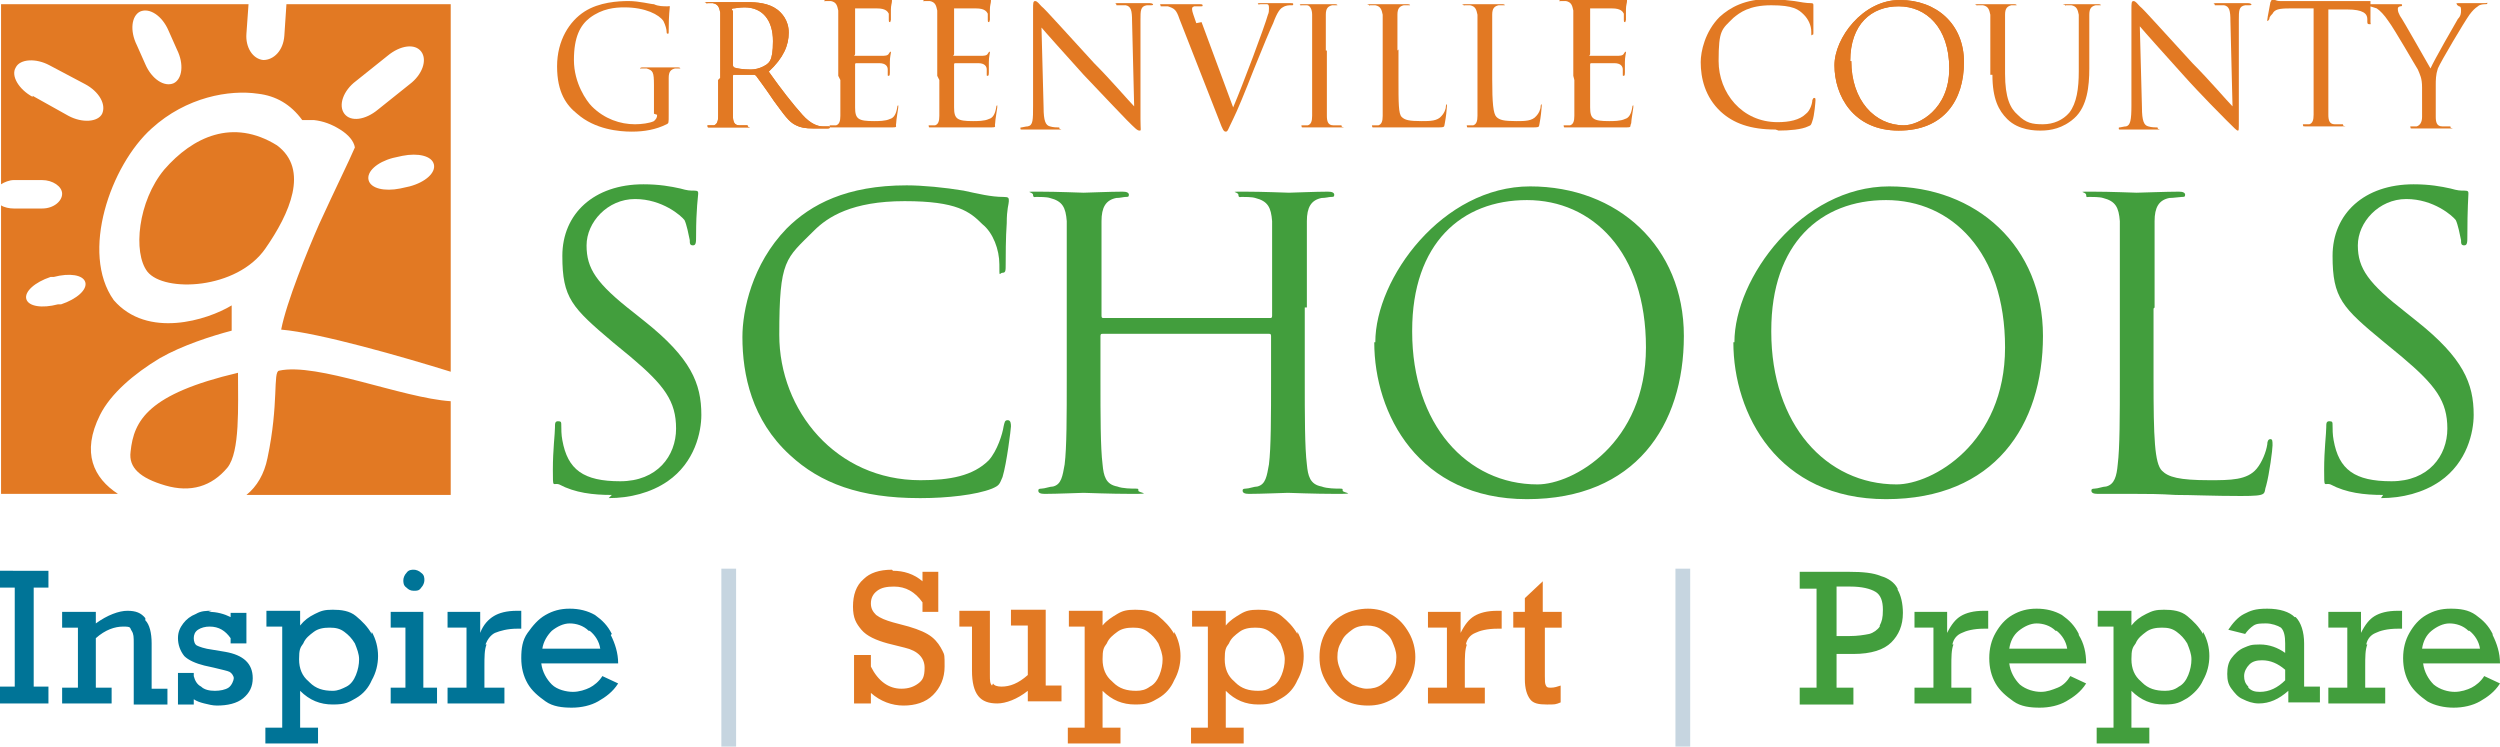 <svg xmlns="http://www.w3.org/2000/svg" id="Layer_1" viewBox="0 0 237.4 70.9"><defs><style>      .st0 {        fill: #c6d5e0;      }      .st1 {        fill: #429e3d;      }      .st2 {        fill: #e27923;      }      .st3 {        fill: #007497;      }    </style></defs><g id="Subtext"><path class="st1" d="M180.2,55.9c-.3-.6-.9-1-1.6-1.2-.7-.3-1.7-.4-3-.4h-4.7v1.6h1.6v9.4h-1.6v1.6h5.1v-1.6h-1.6v-3.2h1.6c1.7,0,2.9-.4,3.6-1.1.7-.7,1.1-1.6,1.1-2.8,0-.9-.2-1.7-.5-2.2h0ZM178.5,59.5c-.2.3-.6.6-1,.7-.5.1-1.1.2-1.9.2h-1.2v-4.7h1.3c1.1,0,1.9.2,2.4.5s.7.9.7,1.7-.1,1.1-.3,1.5h0ZM185.4,61.2c.1-.5.4-.9.9-1.1.4-.2,1.1-.4,2.1-.4h.4v-1.7h-.4c-1,0-1.7.2-2.2.5-.5.3-.9.8-1.3,1.6v-2h-3.1v1.5h1.8v5.7h-1.8v1.5h5.4v-1.5h-1.9v-2c0-.9,0-1.6.2-2.1h0ZM197.4,60.2c-.4-.8-.9-1.3-1.6-1.8-.7-.4-1.5-.6-2.4-.6s-1.6.2-2.3.6c-.7.4-1.2,1-1.6,1.7s-.6,1.5-.6,2.4.2,1.7.6,2.4c.4.7,1,1.2,1.7,1.7s1.6.6,2.5.6,1.8-.2,2.5-.6,1.4-.9,1.9-1.7l-1.5-.7c-.3.5-.7.9-1.2,1.1-.5.2-1,.4-1.6.4s-1.4-.2-2-.7c-.5-.5-.9-1.2-1-2h7.3c0-1-.2-1.9-.7-2.7h0ZM195.3,59.9c.5.4.9,1,1,1.7h-5.5c.1-.7.4-1.3.9-1.7s1.1-.7,1.7-.7,1.3.2,1.8.7h0ZM209.2,60.2c-.4-.7-.9-1.2-1.5-1.7s-1.4-.6-2.2-.6-1.1.1-1.7.4-1,.6-1.4,1.1v-1.4h-3.2v1.5h1.5v9.6h-1.6v1.5h5v-1.5h-1.7v-3.5c.9.9,1.9,1.3,3.1,1.3s1.5-.2,2.2-.6c.6-.4,1.2-1,1.5-1.7.4-.7.6-1.5.6-2.3,0-.8-.2-1.6-.6-2.3h0ZM203.3,64.7c-.6-.5-.9-1.2-.9-2.1s.1-1.1.4-1.5c.2-.5.6-.8,1-1.1.4-.3.9-.4,1.5-.4s1,.1,1.4.4c.4.3.7.6,1,1.1.2.5.4,1,.4,1.5s-.1,1-.3,1.5c-.2.5-.5.9-.9,1.1-.4.3-.8.4-1.3.4-.9,0-1.6-.2-2.2-.8h0ZM217.9,58.6c-.5-.5-1.4-.8-2.6-.8s-1.6.2-2.2.5-1.1.9-1.5,1.5l1.6.4c.2-.3.5-.6.8-.8.3-.2.7-.2,1.2-.2s1.1.2,1.4.4c.3.3.4.8.4,1.5v.9c-.7-.5-1.5-.8-2.4-.8s-1,.1-1.5.3-.9.6-1.2,1-.4.9-.4,1.5.1,1,.4,1.4c.3.4.6.8,1.1,1,.4.2.9.4,1.5.4,1,0,1.9-.4,2.8-1.2v1.1h3v-1.5h-1.5v-4.1c0-1.1-.3-2-.8-2.5h0ZM213.5,65.2c-.3-.3-.4-.6-.4-1s.2-.8.5-1.1.7-.4,1.2-.4c.8,0,1.5.3,2.2.9v1c-.7.7-1.5,1.1-2.4,1.1-.5,0-.8-.1-1.1-.4h0ZM224.7,61.2c.1-.5.4-.9.9-1.1.4-.2,1.1-.4,2.1-.4h.4v-1.7h-.4c-1,0-1.7.2-2.2.5-.5.3-.9.8-1.3,1.6v-2h-3.1v1.5h1.8v5.7h-1.8v1.5h5.4v-1.5h-1.9v-2c0-.9,0-1.6.2-2.1h0ZM236.7,60.2c-.4-.8-.9-1.3-1.6-1.8s-1.5-.6-2.4-.6-1.6.2-2.3.6c-.7.4-1.2,1-1.6,1.7s-.6,1.5-.6,2.4.2,1.7.6,2.4c.4.7,1,1.2,1.7,1.7.7.4,1.6.6,2.5.6s1.8-.2,2.5-.6,1.4-.9,1.9-1.7l-1.5-.7c-.3.5-.8.9-1.2,1.1s-1,.4-1.6.4-1.4-.2-2-.7c-.5-.5-.9-1.2-1-2h7.3c0-1-.3-1.9-.7-2.7h0ZM234.5,59.9c.5.4.9,1,1,1.7h-5.5c.1-.7.4-1.3.9-1.7s1.1-.7,1.7-.7,1.3.2,1.8.7h0Z"></path><polygon class="st0" points="160.5 70.9 160.5 54 159.1 54 159.1 70.9 160.5 70.9"></polygon><path class="st2" d="M84.7,54.1c-1.2,0-2.1.3-2.7.9-.7.6-1,1.5-1,2.6s.3,1.6.8,2.2,1.4,1,2.5,1.3l1.6.4c1.3.3,1.9,1,1.9,1.9s-.2,1.2-.6,1.5-.9.5-1.6.5c-1.2,0-2.2-.7-2.9-2.1v-1.1h-1.6v4.6h1.6v-1c.9.8,2,1.2,3.1,1.2s2.1-.3,2.8-1,1.1-1.6,1.1-2.7,0-1.1-.2-1.5-.5-.9-1-1.3-1.2-.7-2.2-1l-1.5-.4c-.7-.2-1.2-.4-1.6-.7-.3-.3-.5-.6-.5-1.1s.2-.9.6-1.2c.4-.3.9-.4,1.6-.4,1.1,0,2,.5,2.7,1.5v.9h1.5v-3.8h-1.5v.9c-.8-.7-1.8-1-2.8-1h0ZM94.2,65.1c-.2-.2-.2-.5-.2-1v-6.1h-2.9v1.5h1.2v4.2c0,1.1.2,1.9.6,2.4s1,.7,1.8.7,1.9-.4,2.9-1.2v1h3.2v-1.5h-1.5v-7.2h-3.3v1.5h1.6v4.7c-.9.8-1.7,1.1-2.5,1.1-.4,0-.7-.1-.8-.3h0ZM111.5,60.2c-.4-.7-.9-1.2-1.5-1.7s-1.4-.6-2.2-.6-1.2.1-1.7.4-1,.6-1.4,1.1v-1.4h-3.2v1.5h1.5v9.6h-1.6v1.5h5v-1.5h-1.7v-3.5c.9.9,1.9,1.3,3.1,1.3s1.5-.2,2.2-.6,1.2-1,1.5-1.7c.4-.7.6-1.5.6-2.3,0-.8-.2-1.6-.6-2.3h0ZM105.6,64.7c-.6-.5-.9-1.2-.9-2.1s.1-1.1.4-1.5c.2-.5.6-.8,1-1.1.4-.3.9-.4,1.5-.4s1,.1,1.4.4c.4.3.7.6,1,1.1.2.5.4,1,.4,1.5s-.1,1-.3,1.5c-.2.5-.5.9-.9,1.1-.4.3-.8.4-1.3.4-.9,0-1.6-.2-2.2-.8h0ZM123.2,60.2c-.4-.7-.9-1.2-1.5-1.7s-1.4-.6-2.2-.6-1.2.1-1.7.4-1,.6-1.4,1.1v-1.4h-3.2v1.5h1.5v9.6h-1.6v1.5h5v-1.5h-1.7v-3.5c.9.9,1.9,1.3,3.1,1.3s1.5-.2,2.2-.6c.7-.4,1.2-1,1.5-1.7.4-.7.6-1.5.6-2.3,0-.8-.2-1.6-.6-2.3h0ZM117.2,64.7c-.6-.5-.9-1.2-.9-2.1s.1-1.1.4-1.5c.2-.5.6-.8,1-1.1.4-.3.9-.4,1.5-.4s1,.1,1.4.4c.4.3.7.6,1,1.1.2.5.4,1,.4,1.5s-.1,1-.3,1.5c-.2.5-.5.9-.9,1.1-.4.3-.8.4-1.3.4-.9,0-1.6-.2-2.2-.8h0ZM133.8,60.1c-.4-.7-.9-1.3-1.6-1.7-.7-.4-1.5-.6-2.3-.6s-1.7.2-2.4.6c-.7.4-1.2.9-1.6,1.6s-.6,1.5-.6,2.4.2,1.6.6,2.3c.4.7.9,1.3,1.6,1.7.7.4,1.5.6,2.4.6s1.6-.2,2.3-.6c.7-.4,1.2-1,1.6-1.7s.6-1.5.6-2.3c0-.8-.2-1.6-.6-2.3h0ZM128.4,65c-.4-.3-.8-.6-1-1.1-.2-.5-.4-.9-.4-1.5s.1-1,.4-1.5c.2-.5.6-.8,1-1.1.4-.3.9-.4,1.4-.4s1,.1,1.4.4.8.6,1,1.1.4.9.4,1.5-.1,1-.4,1.5-.6.8-1,1.1c-.4.3-.9.4-1.4.4-.5,0-1-.2-1.4-.4h0ZM139.2,61.2c.1-.5.4-.9.9-1.1.4-.2,1.1-.4,2.1-.4h.4v-1.7h-.4c-1,0-1.7.2-2.2.5-.5.3-.9.8-1.3,1.6v-2h-3.1v1.5h1.8v5.7h-1.8v1.5h5.4v-1.5h-1.9v-2c0-.9,0-1.6.2-2.1h0ZM146.5,58.1v-2.9l-1.7,1.6v1.3h-1.1v1.5h1.1v4.9c0,.9.2,1.5.5,1.9.3.4.8.5,1.6.5s.8,0,1.3-.2v-1.6c-.3.1-.6.2-.9.2s-.4,0-.5-.2-.1-.4-.1-.9v-4.6h1.6v-1.5h-1.6Z"></path><polygon class="st0" points="69.9 70.9 69.9 54 68.5 54 68.5 70.9 69.9 70.9"></polygon><path class="st3" d="M4.6,55.8v-1.6H0v1.6h1.4v9.4H0v1.6h4.6v-1.6h-1.4v-9.4h1.4ZM13.8,58.7c-.4-.5-.9-.7-1.7-.7s-1.9.4-3,1.2v-1.1h-3.2v1.5h1.5v5.7h-1.5v1.5h4.7v-1.5h-1.5v-4.7c.9-.8,1.8-1.1,2.6-1.1s.6.1.8.4.2.6.2,1.2v5.8h3.2v-1.5h-1.5v-4.3c0-1-.2-1.8-.6-2.2h0ZM20.1,58c-.5,0-1,0-1.5.3-.5.2-.9.5-1.2.9s-.5.8-.5,1.4.2,1.2.6,1.7c.4.4,1.1.7,1.9.9l.9.2c.8.2,1.3.3,1.5.4.2.1.4.4.4.6s-.2.7-.5.9-.8.3-1.3.3-1-.1-1.3-.4c-.4-.2-.6-.6-.7-1v-.3h-1.5v3h1.5v-.5c.3.2.6.3,1,.4.4.1.8.2,1.2.2,1,0,1.9-.2,2.5-.7.6-.5.9-1.1.9-1.9,0-1.4-.9-2.2-2.6-2.5l-1.2-.2c-.8-.1-1.3-.3-1.5-.4s-.3-.4-.3-.7.1-.6.4-.8.7-.3,1.1-.3c.9,0,1.5.4,2,1.1v.5h1.5v-2.9h-1.5v.4c-.6-.3-1.3-.5-2.1-.5h0ZM35.3,60.2c-.4-.7-.9-1.2-1.5-1.7s-1.4-.6-2.2-.6-1.1.1-1.7.4-1,.6-1.4,1.1v-1.4h-3.2v1.5h1.5v9.6h-1.6v1.5h5v-1.5h-1.7v-3.5c.9.9,1.9,1.3,3.1,1.3s1.5-.2,2.2-.6c.7-.4,1.2-1,1.5-1.7.4-.7.6-1.5.6-2.3,0-.8-.2-1.6-.6-2.3h0ZM29.3,64.7c-.6-.5-.9-1.2-.9-2.1s.1-1.1.4-1.5c.2-.5.6-.8,1-1.1.4-.3.9-.4,1.5-.4s1,.1,1.4.4.7.6,1,1.1c.2.5.4,1,.4,1.5s-.1,1-.3,1.5c-.2.5-.5.9-.9,1.1s-.8.4-1.3.4c-.9,0-1.6-.2-2.2-.8h0ZM40,54.4c-.2-.2-.5-.3-.7-.3s-.5,0-.7.3c-.2.2-.3.5-.3.7s0,.5.3.7c.2.2.4.3.7.3s.5,0,.7-.3c.2-.2.3-.5.3-.7s0-.5-.3-.7h0ZM40.2,65.3v-7.2h-3.1v1.5h1.4v5.7h-1.4v1.5h4.4v-1.5h-1.3ZM46.1,61.2c.2-.5.5-.9.9-1.1.5-.2,1.2-.4,2.1-.4h.4v-1.7h-.4c-1,0-1.7.2-2.2.5-.5.3-1,.8-1.3,1.6v-2h-3.1v1.5h1.8v5.7h-1.8v1.5h5.4v-1.5h-1.9v-2c0-.9,0-1.6.2-2.1h0ZM58.1,60.2c-.4-.8-.9-1.3-1.6-1.8-.7-.4-1.5-.6-2.4-.6s-1.6.2-2.3.6c-.7.4-1.2,1-1.7,1.7s-.6,1.5-.6,2.4.2,1.7.6,2.4c.4.7,1,1.2,1.7,1.7s1.6.6,2.5.6,1.8-.2,2.5-.6,1.4-.9,1.9-1.7l-1.5-.7c-.3.5-.8.9-1.2,1.1s-1,.4-1.6.4-1.5-.2-2-.7c-.5-.5-.9-1.2-1-2h7.3c0-1-.3-1.9-.7-2.7h0ZM56,59.9c.5.4.9,1,1,1.7h-5.5c.1-.7.5-1.3.9-1.7.5-.4,1.1-.7,1.7-.7s1.3.2,1.8.7h0Z"></path></g><g id="Schools"><path class="st1" d="M57.8,47.3c2,0,4-.5,5.6-1.6,2.6-1.8,3.2-4.7,3.2-6.3,0-3-1-5.4-5.4-8.9l-1-.8c-3.6-2.8-4.5-4.2-4.5-6.4s2-4.4,4.6-4.4,4.4,1.6,4.7,2c.2.4.4,1.4.5,1.9,0,.3,0,.5.3.5s.3-.3.3-.9c0-2.6.2-3.8.2-4s0-.3-.4-.3-.6,0-1.3-.2c-.9-.2-2-.4-3.5-.4-4.7,0-7.7,2.8-7.7,6.8s.9,4.9,4.8,8.2l1.7,1.4c3.2,2.7,4.3,4.2,4.3,6.8s-1.8,5-5.3,5-5-1.1-5.5-3.9c-.1-.5-.1-1.1-.1-1.4s0-.4-.3-.4-.3.2-.3.6c0,.6-.2,2.1-.2,4s0,1.2.6,1.4c1.5.8,3.2,1,5,1h0Z"></path><path class="st1" d="M87.5,47.3c2.4,0,5.2-.3,6.7-.9.7-.3.7-.4,1-1.1.4-1.3.8-4.6.8-4.8s0-.6-.3-.6-.3.2-.4.6c-.1.7-.6,2.3-1.4,3.2-1.5,1.5-3.7,1.9-6.5,1.9-8,0-13.4-6.6-13.4-13.8s.6-7.2,3.3-9.9c1.3-1.3,3.6-2.8,8.6-2.8s6.2,1,7.4,2.2c1,.8,1.6,2.4,1.6,3.8s0,.8.3.8.3-.2.3-.8c0-.6,0-2.6.1-3.9,0-1.4.2-1.8.2-2.1s0-.4-.5-.4c-1.2,0-2.4-.3-3.8-.6-1.8-.3-3.9-.5-5.4-.5-5.7,0-9.1,1.8-11.4,4.1-3.3,3.4-4.2,7.8-4.2,10.3,0,3.6.9,7.9,4.5,11.2,2.9,2.7,6.7,4.1,12.3,4.1h0Z"></path><path class="st1" d="M124.1,29.2c0-5.9,0-7,0-8.2,0-1.3.4-2,1.4-2.2.4,0,.7-.1.9-.1s.3,0,.3-.2c0-.2-.2-.3-.6-.3-1.1,0-3.5.1-3.7.1s-2.5-.1-4.2-.1-.6,0-.6.3.2.2.3.2c.3,0,1,0,1.3.1,1.2.3,1.5.9,1.6,2.2,0,1.2,0,2.3,0,8.2v.8c0,.2-.1.2-.2.2h-15.8c-.1,0-.2,0-.2-.2v-.8c0-5.9,0-7,0-8.2,0-1.3.4-2,1.4-2.2.4,0,.7-.1.9-.1s.3,0,.3-.2c0-.2-.2-.3-.6-.3-1.1,0-3.5.1-3.7.1s-2.5-.1-4.2-.1-.6,0-.6.3.2.2.3.2c.3,0,1,0,1.3.1,1.2.3,1.5.9,1.6,2.2,0,1.2,0,2.3,0,8.2v6.7c0,3.6,0,6.6-.2,8.2-.2,1.1-.3,1.9-1.1,2.1-.3,0-.8.2-1.1.2s-.3.1-.3.2c0,.2.2.3.6.3,1.1,0,3.5-.1,3.7-.1s2.5.1,4.6.1.6-.1.6-.3,0-.2-.3-.2c-.3,0-1.2,0-1.7-.2-1.1-.2-1.3-1-1.4-2.1-.2-1.6-.2-4.6-.2-8.2v-4c0-.2.1-.2.2-.2h15.8c.1,0,.2,0,.2.2v4c0,3.6,0,6.6-.2,8.2-.2,1.1-.3,1.9-1.1,2.1-.3,0-.8.2-1.1.2s-.3.1-.3.2c0,.2.2.3.6.3,1.1,0,3.5-.1,3.7-.1s2.5.1,4.6.1.6-.1.6-.3,0-.2-.3-.2c-.3,0-1.2,0-1.7-.2-1.1-.2-1.3-1-1.4-2.1-.2-1.6-.2-4.6-.2-8.2v-6.7h0Z"></path><path class="st1" d="M130.5,32.5c0,6.8,4.2,14.9,14.5,14.9s14.9-7,14.9-15.5-6.3-14.2-14.6-14.2-14.7,8.7-14.7,14.8h0ZM134.1,31.4c0-8.3,4.7-12.4,10.9-12.4s11.3,4.9,11.3,14-6.9,13-10.3,13c-6.7,0-11.9-5.7-11.9-14.5h0Z"></path><path class="st1" d="M164.6,32.5c0,6.8,4.2,14.9,14.5,14.9s14.9-7,14.9-15.5-6.3-14.2-14.6-14.2-14.7,8.7-14.7,14.8h0ZM168.2,31.4c0-8.3,4.7-12.4,10.9-12.4s11.3,4.9,11.3,14-6.9,13-10.3,13c-6.7,0-11.9-5.7-11.9-14.5h0Z"></path><path class="st1" d="M204.6,29.2c0-5.9,0-7,0-8.2,0-1.3.4-2,1.4-2.2.4,0,1-.1,1.2-.1s.3,0,.3-.2c0-.2-.2-.3-.6-.3-1.1,0-3.8.1-4,.1s-2.5-.1-4.2-.1-.6,0-.6.3.1.2.3.2c.3,0,1,0,1.3.1,1.2.3,1.5.9,1.6,2.2,0,1.2,0,2.3,0,8.2v6.7c0,3.6,0,6.6-.2,8.2-.1,1.1-.3,1.9-1.1,2.1-.3,0-.8.2-1.1.2s-.3.1-.3.2c0,.2.2.3.6.3s1.4,0,2.1,0c.8,0,1.4,0,1.5,0,1.1,0,2.2,0,3.8.1,1.6,0,3.5.1,6.2.1s2.1-.2,2.4-1c.3-1.1.6-3.4.6-3.8s0-.6-.2-.6-.3.2-.3.5c-.1.7-.5,1.7-1,2.3-.9,1.1-2.5,1.1-4.5,1.1-2.9,0-3.9-.3-4.5-.9-.7-.7-.8-3.1-.8-8.7v-6.7h0Z"></path><path class="st1" d="M226.1,47.3c2,0,4-.5,5.6-1.6,2.6-1.8,3.2-4.7,3.2-6.3,0-3-1-5.4-5.4-8.9l-1-.8c-3.6-2.8-4.6-4.2-4.6-6.4s2-4.4,4.6-4.4,4.4,1.6,4.7,2c.2.4.4,1.4.5,1.9,0,.3,0,.5.3.5s.3-.3.3-.9c0-2.6.1-3.8.1-4s0-.3-.4-.3-.6,0-1.3-.2c-.9-.2-2-.4-3.5-.4-4.7,0-7.7,2.8-7.7,6.8s.9,4.9,4.9,8.2l1.7,1.4c3.2,2.7,4.3,4.2,4.3,6.8s-1.8,5-5.3,5-5-1.1-5.5-3.9c-.1-.5-.1-1.1-.1-1.4s0-.4-.3-.4-.3.2-.3.6c0,.6-.2,2.1-.2,4s0,1.2.6,1.4c1.5.8,3.2,1,5,1h0Z"></path></g><g id="Greenville_County"><path class="st2" d="M62.4,10.9c0,.3-.1.4-.3.6-.4.2-1.2.3-1.8.3-1.4,0-2.9-.5-4.1-1.7-.5-.5-1.7-2.2-1.7-4.4s.6-3.3,1.5-4c1.2-.9,2.4-1,3.3-1,2,0,3.3.7,3.7,1.3.2.4.3.8.3,1,0,.1,0,.2.1.2s.1,0,.1-.3c0-1.6.1-2,.1-2.2s0-.1-.2-.1c-.4,0-.9,0-1.3-.2-.3,0-1.4-.3-2.4-.3s-2.8.1-4.2,1c-1.4.9-2.6,2.7-2.6,5.2s.9,3.7,1.9,4.5c1.7,1.5,4,1.7,5.2,1.7s2.3-.2,3.3-.7c.2-.1.2-.1.2-.9v-1.8c0-.7,0-1.1,0-1.7,0-.6.2-.8.6-.9.2,0,.3,0,.4,0s.1,0,.1,0c0,0,0-.1-.2-.1-.5,0-1.5,0-1.5,0s-1.1,0-1.8,0c-.2,0-.3,0-.3.1s0,0,.1,0c.1,0,.4,0,.5,0,.6.2.7.3.7,1.6v2.7h0Z"></path><path class="st2" d="M68.2,7.6c0,1.5,0,2.8,0,3.4,0,.5-.1.8-.4.9-.1,0-.3,0-.5,0s-.1,0-.1.1c0,.1,0,.1.2.1.5,0,1.4,0,1.5,0,0,0,1.1,0,1.9,0s.2,0,.2-.1,0-.1-.1-.1c-.1,0-.5,0-.7,0-.5,0-.6-.4-.6-.9,0-.7,0-1.9,0-3.4v-.4c0,0,0-.1.1-.1h1.9c0,0,.1,0,.2.1.3.4,1.1,1.5,1.7,2.4.9,1.2,1.4,2,2.1,2.3.4.2.8.3,1.7.3h1.1c.3,0,.4,0,.4-.1s0-.1-.1-.1-.3,0-.6,0c-.4,0-1.1-.2-1.9-1.1-.9-1-2-2.4-3.2-4.1,1.4-1.3,1.9-2.5,1.9-3.7s-.7-1.9-1.1-2.2c-.8-.6-1.9-.7-2.9-.7s-1.7,0-1.8,0-1.1,0-1.8,0-.2,0-.2.1,0,0,.1,0c.1,0,.4,0,.5,0,.5.1.6.4.7.9,0,.5,0,1,0,3.4v2.8h0ZM69.5,1c0-.1,0-.2.1-.2.2,0,.6-.1,1.1-.1,1.7,0,2.7,1.2,2.7,3.2s-.4,2.1-.9,2.4c-.4.2-.8.3-1.2.3-.7,0-1.4-.1-1.6-.2,0,0-.1-.1-.1-.2V1h0Z"></path><path class="st2" d="M68.2,7.6c0,1.5,0,2.8,0,3.4,0,.5-.1.8-.4.9-.1,0-.3,0-.5,0s-.1,0-.1.1c0,.1,0,.1.2.1.5,0,1.4,0,1.5,0,0,0,1.1,0,1.9,0s.2,0,.2-.1,0-.1-.1-.1c-.1,0-.5,0-.7,0-.5,0-.6-.4-.6-.9,0-.7,0-1.9,0-3.4v-.4c0,0,0-.1.1-.1h1.9c0,0,.1,0,.2.1.3.4,1.1,1.5,1.7,2.4.9,1.2,1.4,2,2.1,2.3.4.2.8.3,1.7.3h1.1c.3,0,.4,0,.4-.1s0-.1-.1-.1-.3,0-.6,0c-.4,0-1.1-.2-1.9-1.1-.9-1-2-2.4-3.2-4.1,1.4-1.3,1.9-2.5,1.9-3.7s-.7-1.9-1.1-2.2c-.8-.6-1.9-.7-2.9-.7s-1.7,0-1.8,0-1.1,0-1.8,0-.2,0-.2.1,0,0,.1,0c.1,0,.4,0,.5,0,.5.1.6.4.7.9,0,.5,0,1,0,3.4v2.8h0ZM69.5,1c0-.1,0-.2.1-.2.2,0,.6-.1,1.1-.1,1.7,0,2.7,1.2,2.7,3.2s-.4,2.1-.9,2.4c-.4.2-.8.3-1.2.3-.7,0-1.4-.1-1.6-.2,0,0-.1-.1-.1-.2V1h0Z"></path><path class="st2" d="M79.8,7.6c0,1.5,0,2.8,0,3.4,0,.5-.1.8-.4.9-.1,0-.3,0-.5,0s-.1,0-.1.1c0,.1,0,.1.2.1s.6,0,.9,0c.3,0,.6,0,.6,0,.2,0,.6,0,1.2,0,.6,0,1.5,0,2.6,0s.7,0,.8-.4c0-.3.2-1.4.2-1.5s0-.2,0-.2-.1,0-.1.2c-.1.6-.3,1-.7,1.1-.4.2-1.1.2-1.5.2-1.5,0-1.8-.2-1.8-1.3,0-.3,0-2.2,0-2.7v-1.4c0,0,0-.1.1-.1.3,0,1.8,0,2.2,0,.6,0,.8.3.8.6,0,.2,0,.4,0,.5s0,.1.1.1.1-.2.1-.3,0-.7,0-1c0-.5.1-.8.1-.9s0-.1,0-.1-.1,0-.2.2c-.1.2-.4.2-.7.2-.4,0-2.3,0-2.5,0s0,0,0-.2V1c0-.1,0-.2,0-.2.2,0,1.9,0,2.1,0,.8,0,1,.3,1.1.5,0,.2,0,.5,0,.6s0,.2.1.2,0,0,.1-.2c0-.2,0-.9,0-1,0-.4.1-.6.1-.8s0-.1,0-.1c0,0-.1,0-.2,0-.1,0-.4,0-.7,0-.4,0-3.5,0-3.6,0h-.6c-.3,0-.8,0-1.1,0s-.2,0-.2.1,0,0,.1,0c.1,0,.4,0,.5,0,.5.1.6.4.7.9,0,.5,0,.9,0,3.4v2.8h0Z"></path><path class="st2" d="M89.2,7.6c0,1.5,0,2.8,0,3.4,0,.5-.1.8-.4.9-.1,0-.3,0-.5,0s-.1,0-.1.1c0,.1,0,.1.2.1s.6,0,.9,0c.3,0,.6,0,.6,0,.2,0,.6,0,1.2,0,.6,0,1.5,0,2.6,0s.7,0,.8-.4c0-.3.2-1.4.2-1.5s0-.2,0-.2-.1,0-.1.2c-.1.6-.3,1-.7,1.1-.4.2-1.1.2-1.5.2-1.5,0-1.8-.2-1.8-1.3,0-.3,0-2.2,0-2.7v-1.4c0,0,0-.1.1-.1.3,0,1.8,0,2.2,0,.6,0,.8.3.8.6,0,.2,0,.4,0,.5s0,.1.1.1.1-.2.1-.3,0-.7,0-1c0-.5.1-.8.1-.9s0-.1,0-.1-.1,0-.2.2c-.1.2-.4.2-.7.2-.4,0-2.3,0-2.5,0s0,0,0-.2V1c0-.1,0-.2,0-.2.2,0,1.9,0,2.1,0,.8,0,1,.3,1.1.5,0,.2,0,.5,0,.6s0,.2.1.2,0,0,.1-.2c0-.2,0-.9,0-1,0-.4.1-.6.1-.8s0-.1,0-.1c0,0-.1,0-.2,0-.1,0-.4,0-.7,0-.4,0-3.5,0-3.6,0h-.6c-.3,0-.8,0-1.1,0s-.2,0-.2.1,0,0,.1,0c.1,0,.4,0,.5,0,.5.1.6.4.7.9,0,.5,0,.9,0,3.4v2.8h0Z"></path><path class="st2" d="M98.8,2.5c.5.6,2.3,2.6,4.1,4.6,1.7,1.8,3.9,4.1,4.1,4.3.8.8,1,1,1.2,1s.1,0,.1-1.1V1.9c0-.9,0-1.3.6-1.4.2,0,.3,0,.4,0s.2,0,.2-.1c0,0-.1-.1-.3-.1-.6,0-1.2,0-1.3,0s-.9,0-1.6,0-.3,0-.3.1,0,.1.1.1.5,0,.8,0c.5.1.6.5.6,1.5l.2,8.1c-.5-.5-2.2-2.5-3.8-4.1-2.4-2.6-4.7-5.2-5-5.4-.2-.2-.4-.5-.6-.5s-.2.2-.2.8v9.1c0,1.4,0,1.9-.5,2-.2,0-.5.1-.6.1s-.1,0-.1.1c0,.1,0,.1.2.1.7,0,1.4,0,1.5,0s.8,0,1.7,0,.3,0,.3-.1,0-.1-.1-.1c-.1,0-.5,0-.8-.1-.4-.1-.6-.5-.6-1.8l-.2-7.6h0Z"></path><path class="st2" d="M113.6,2.2c-.2-.6-.4-1.1-.4-1.3s0-.2.2-.3c.1,0,.4,0,.6,0s.2,0,.2-.1-.1-.1-.4-.1c-.6,0-1.3,0-1.4,0s-1.1,0-1.8,0-.4,0-.4.1,0,.1.1.1.4,0,.6,0c.6.2.8.3,1.1,1.2l3.8,9.7c.3.8.4,1,.6,1s.2-.2.7-1.2c.4-.8,1.1-2.5,2-4.8.8-2,1.6-3.9,1.8-4.3.4-1.1.7-1.4.9-1.5.3-.2.6-.2.8-.2s.2,0,.2-.1,0-.1-.3-.1c-.4,0-1.1,0-1.2,0-.2,0-.9,0-1.5,0s-.3,0-.3.1,0,0,.2,0c.2,0,.4,0,.6,0,.2,0,.2.2.2.4s0,.4-.1.6c-.3,1.1-2.4,6.7-3.3,8.8l-3-8.1h0Z"></path><path class="st2" d="M125.9,4.8c0-2.5,0-2.9,0-3.4,0-.6.2-.8.6-.9.2,0,.3,0,.4,0s.1,0,.1,0c0,0,0-.1-.2-.1-.5,0-1.4,0-1.5,0s-1.1,0-1.6,0-.2,0-.2.1,0,0,.1,0c.1,0,.3,0,.5,0,.3,0,.5.4.5.9,0,.5,0,1,0,3.4v2.8c0,1.5,0,2.8,0,3.4,0,.5-.1.8-.4.9-.1,0-.3,0-.5,0s-.1,0-.1.1c0,.1,0,.1.2.1.5,0,1.4,0,1.5,0s1.1,0,1.9,0,.2,0,.2-.1,0-.1-.1-.1c-.1,0-.5,0-.7,0-.5,0-.6-.4-.6-.9,0-.7,0-1.9,0-3.4v-2.8h0Z"></path><path class="st2" d="M132.7,4.8c0-2.5,0-2.9,0-3.4,0-.6.2-.8.6-.9.2,0,.4,0,.5,0s.1,0,.1,0c0,0,0-.1-.2-.1-.5,0-1.6,0-1.7,0s-1.1,0-1.8,0-.2,0-.2.1,0,0,.1,0c.1,0,.4,0,.5,0,.5.1.6.4.7.9,0,.5,0,1,0,3.4v2.8c0,1.5,0,2.8,0,3.4,0,.5-.1.8-.4.9-.1,0-.3,0-.5,0s-.1,0-.1.1c0,.1,0,.1.2.1s.6,0,.9,0c.3,0,.6,0,.6,0,.4,0,.9,0,1.6,0,.7,0,1.5,0,2.6,0s.9,0,1-.4c.1-.5.2-1.4.2-1.6s0-.2,0-.2-.1,0-.1.2c0,.3-.2.7-.4.9-.4.5-1.1.5-1.9.5-1.2,0-1.6-.1-1.9-.4-.3-.3-.3-1.3-.3-3.6v-2.8h0Z"></path><path class="st2" d="M141.7,4.8c0-2.5,0-2.9,0-3.4,0-.6.2-.8.6-.9.2,0,.4,0,.5,0s.1,0,.1,0c0,0,0-.1-.2-.1-.5,0-1.6,0-1.7,0s-1.1,0-1.8,0-.2,0-.2.1,0,0,.1,0c.1,0,.4,0,.5,0,.5.1.6.4.7.9,0,.5,0,1,0,3.4v2.8c0,1.5,0,2.8,0,3.4,0,.5-.1.8-.4.9-.1,0-.3,0-.5,0s-.1,0-.1.1c0,.1,0,.1.2.1s.6,0,.9,0c.3,0,.6,0,.6,0,.4,0,.9,0,1.6,0,.7,0,1.5,0,2.6,0s.9,0,1-.4c.1-.5.2-1.4.2-1.6s0-.2,0-.2-.1,0-.1.2c0,.3-.2.7-.4.9-.4.5-1.1.5-1.9.5-1.2,0-1.6-.1-1.9-.4-.3-.3-.4-1.3-.4-3.6v-2.8h0Z"></path><path class="st2" d="M149.5,7.6c0,1.5,0,2.8,0,3.4,0,.5-.1.8-.4.9-.1,0-.3,0-.5,0s-.1,0-.1.1c0,.1,0,.1.2.1s.6,0,.9,0c.3,0,.6,0,.6,0,.2,0,.6,0,1.2,0,.6,0,1.5,0,2.6,0s.7,0,.9-.4c0-.3.2-1.4.2-1.5s0-.2,0-.2-.1,0-.1.2c-.1.6-.3,1-.7,1.1-.4.2-1.1.2-1.5.2-1.5,0-1.8-.2-1.8-1.3,0-.3,0-2.2,0-2.7v-1.4c0,0,0-.1.1-.1.3,0,1.8,0,2.2,0,.6,0,.8.3.8.6,0,.2,0,.4,0,.5s0,.1.1.1.1-.2.1-.3,0-.7,0-1c0-.5.1-.8.1-.9s0-.1,0-.1-.1,0-.2.2c-.1.2-.4.2-.7.2-.4,0-2.3,0-2.5,0s0,0,0-.2V1c0-.1,0-.2,0-.2.2,0,1.9,0,2.1,0,.8,0,1,.3,1.1.5,0,.2,0,.5,0,.6s0,.2.1.2,0,0,.1-.2c0-.2,0-.9,0-1,0-.4.1-.6.1-.8s0-.1,0-.1c0,0-.1,0-.2,0-.1,0-.4,0-.7,0-.4,0-3.5,0-3.6,0h-.6c-.3,0-.8,0-1.1,0s-.2,0-.2.1,0,0,.1,0c.1,0,.4,0,.5,0,.5.1.6.4.7.9,0,.5,0,.9,0,3.4v2.8h0Z"></path><path class="st2" d="M168.9,12.4c1,0,2.2-.1,2.8-.4.3-.1.3-.2.4-.5.2-.5.3-1.9.3-2s0-.2-.1-.2-.1,0-.2.2c0,.3-.2,1-.6,1.3-.6.6-1.6.8-2.7.8-3.4,0-5.6-2.8-5.6-5.8s.3-3,1.4-4.1c.6-.5,1.5-1.2,3.6-1.2s2.6.4,3.1.9c.4.4.7,1,.7,1.6s0,.3.1.3.1,0,.1-.3c0-.2,0-1.1,0-1.6,0-.6,0-.8,0-.9s0-.2-.2-.2c-.5,0-1-.1-1.6-.2-.8-.1-1.7-.2-2.3-.2-2.4,0-3.8.8-4.8,1.7-1.4,1.4-1.8,3.3-1.8,4.3,0,1.5.4,3.3,1.9,4.7,1.2,1.1,2.8,1.7,5.2,1.7h0Z"></path><path class="st2" d="M174.2,6.2c0,2.9,1.8,6.2,6.1,6.2s6.2-2.9,6.2-6.5-2.6-5.9-6.1-5.9-6.2,3.6-6.2,6.2h0ZM175.7,5.8c0-3.5,2-5.2,4.6-5.2s4.8,2,4.8,5.9-2.9,5.4-4.3,5.4c-2.8,0-5-2.4-5-6.1h0Z"></path><path class="st2" d="M174.2,6.2c0,2.9,1.8,6.2,6.1,6.2s6.2-2.9,6.2-6.5-2.6-5.9-6.1-5.9-6.2,3.6-6.2,6.2h0ZM175.7,5.8c0-3.5,2-5.2,4.6-5.2s4.8,2,4.8,5.9-2.9,5.4-4.3,5.4c-2.8,0-5-2.4-5-6.1h0Z"></path><path class="st2" d="M189.2,7.1c0,2.3.6,3.4,1.4,4.2,1.1,1.1,2.7,1.1,3.2,1.1.9,0,2.1-.2,3.2-1.2,1.2-1.1,1.4-3,1.4-4.7v-1.7c0-2.5,0-2.9,0-3.4,0-.6.2-.8.6-.9.2,0,.3,0,.4,0s.1,0,.1,0c0,0,0-.1-.2-.1-.5,0-1.2,0-1.3,0s-.9,0-1.7,0-.2,0-.2.1,0,0,.1,0c.1,0,.4,0,.5,0,.5.1.6.4.7.9,0,.5,0,1,0,3.4v2c0,1.6-.2,3-.9,3.9-.6.7-1.5,1.1-2.5,1.1s-1.6-.1-2.4-.9c-.7-.6-1.2-1.6-1.2-3.9v-2.2c0-2.5,0-2.9,0-3.4,0-.6.2-.8.6-.9.2,0,.3,0,.4,0s.1,0,.1,0c0,0,0-.1-.2-.1-.5,0-1.4,0-1.6,0s-1.1,0-1.8,0-.2,0-.2.1,0,0,.1,0c.1,0,.4,0,.5,0,.5.1.6.4.7.9,0,.5,0,1,0,3.4v2.3h0Z"></path><path class="st2" d="M203.2,2.5c.5.6,2.3,2.6,4.1,4.6,1.6,1.8,3.9,4.1,4.1,4.3.8.8,1,1,1.1,1s.1,0,.1-1.1V1.9c0-.9,0-1.3.6-1.4.2,0,.3,0,.4,0s.2,0,.2-.1c0,0-.1-.1-.3-.1-.6,0-1.2,0-1.3,0s-.9,0-1.6,0-.3,0-.3.1,0,.1.1.1.5,0,.8,0c.5.1.6.5.6,1.5l.2,8.1c-.5-.5-2.2-2.5-3.8-4.1-2.4-2.6-4.7-5.2-5-5.4-.2-.2-.4-.5-.6-.5s-.2.2-.2.8v9.1c0,1.4-.1,1.9-.5,2-.2,0-.5.1-.6.1s-.1,0-.1.1c0,.1,0,.1.2.1.7,0,1.4,0,1.5,0s.8,0,1.7,0,.3,0,.3-.1,0-.1-.1-.1c-.1,0-.5,0-.8-.1-.4-.1-.6-.5-.6-1.8l-.2-7.6h0Z"></path><path class="st2" d="M220.9.9h2c1.5,0,1.9.4,1.9.9v.2c0,.2,0,.3.2.3s.1,0,.1-.2,0-1.3,0-1.8,0-.2,0-.2-.2,0-.4,0c-.2,0-.6,0-1.1,0h-5.9c-.2,0-.8,0-1.2,0-.4,0-.6-.2-.7-.2s-.1.2-.2.3c0,.1-.3,1.5-.3,1.7s0,.1,0,.1.1,0,.2-.2c0-.1,0-.2.3-.5.2-.4.6-.5,1.6-.5h2.3s0,6.7,0,6.7c0,1.5,0,2.8,0,3.4,0,.5-.1.8-.4.9-.1,0-.3,0-.5,0s-.1,0-.1.1c0,.1,0,.1.2.1.5,0,1.4,0,1.5,0s1.1,0,1.9,0,.2,0,.2-.1,0-.1-.1-.1-.5,0-.7,0c-.5,0-.6-.4-.6-.9,0-.7,0-1.9,0-3.4V.9h0Z"></path><path class="st2" d="M230,9.5c0,.2,0,.9,0,1.6,0,.5-.2.8-.5.9-.1,0-.3,0-.5,0s-.1,0-.1.1c0,.1,0,.1.2.1.5,0,1.5,0,1.5,0s1.1,0,1.9,0,.2,0,.2-.1,0-.1-.1-.1-.5,0-.7,0c-.5,0-.6-.4-.6-.9,0-.7,0-1.3,0-1.6v-1.4c0-.5,0-1,.2-1.6.3-.7,2.5-4.4,3-5.1.3-.4.5-.6.8-.8.2-.2.6-.2.7-.2s.2,0,.2-.1,0,0-.2,0c-.3,0-1.4,0-1.5,0s-.6,0-1,0-.2,0-.2.1.1.1.2.2c.2,0,.2.2.2.4s0,.5-.3.8c-.3.5-2.3,4-2.6,4.7-.3-.5-2.6-4.6-2.9-5-.1-.2-.2-.4-.2-.6s0-.2.2-.3c.1,0,.2,0,.2-.1s0-.1-.2-.1c-.6,0-1.2,0-1.3,0s-1.2,0-1.6,0-.2,0-.2.1,0,.1.2.1c.1,0,.4.1.7.2.3.2.7.6,1.1,1.2.6.8,2.6,4.3,2.8,4.6.2.5.4.8.4,1.7v1.4h0Z"></path></g><g id="Logo"><path class="st2" d="M5.5,28.9h.3c1.5-.5,2.5-1.4,2.3-2.1-.2-.7-1.5-.9-3-.5h-.3c-1.5.5-2.5,1.4-2.3,2.1.2.7,1.5.9,3,.5h0ZM3.1,9.1l3.4,1.9c1.3.7,2.8.6,3.2-.2.4-.9-.3-2.1-1.6-2.8l-3.4-1.8c-1.3-.7-2.8-.6-3.2.2-.5.8.3,2.1,1.6,2.8h0ZM13,4.3l.8,1.8c.6,1.4,1.8,2.2,2.7,1.8.8-.4,1-1.8.3-3.2l-.8-1.8c-.6-1.4-1.8-2.2-2.7-1.8-.8.4-1,1.8-.3,3.2h0ZM36.8,5.3l-3,2.4c-1.2.9-1.7,2.3-1.1,3.1s2,.6,3.2-.4l3-2.4c1.2-.9,1.7-2.3,1.1-3.1-.6-.8-2-.6-3.2.4h0ZM38.2,14.8l-.9.2c-1.5.4-2.5,1.3-2.3,2.1.2.8,1.5,1.1,3,.8l.9-.2c1.5-.4,2.5-1.3,2.3-2.1-.2-.8-1.5-1.1-3-.8h0ZM.1.4h23.5l-.2,2.8c-.1,1.3.6,2.4,1.6,2.5,1,0,1.9-.9,2-2.3l.2-3h15.6v34.9c-4.5-1.4-12.5-3.7-16.1-4,.5-2.6,2.5-7.5,3.6-10,1.6-3.5,2.8-5.9,3.4-7.3-.1-.6-.6-1.2-1.4-1.7-.8-.5-1.6-.8-2.5-.9-.4,0-.8,0-1.1,0-1.1-1.5-2.5-2.3-4.2-2.5-2.7-.4-6.8.3-10.1,3.3-3.9,3.5-6.8,11.8-3.6,16.3,3.2,3.7,8.9,1.9,11.2.5,0,0,0,2.1,0,2.4-1.9.5-4.7,1.4-6.8,2.6-2.5,1.5-4.7,3.4-5.7,5.4-1.8,3.6-.6,6,1.7,7.5H.1v-27.4c.3.2.8.3,1.2.3h2.7c1.1,0,1.9-.7,1.9-1.4s-.9-1.3-1.9-1.3H1.3c-.4,0-.9.2-1.2.4V.4H.1ZM26.3,13.8c3.1,2.3,1.2,6.5-1.1,9.8-2.7,3.9-9.6,4.2-11.2,2.2-1.4-1.8-.9-6.7,1.6-9.7,2.7-3.1,6.5-4.9,10.7-2.3h0ZM22.6,35.4c0,3.2.2,7.5-1,9-1.5,1.8-3.5,2.4-5.9,1.7-2.4-.7-3.5-1.7-3.3-3.2.3-3,1.7-5.5,10.2-7.5h0ZM42.8,38.1v8.9h-19.4c1-.8,1.7-2,2-3.5,1.1-5.2.5-8.2,1.1-8.3,3.6-.8,11.7,2.6,16.3,2.9h0Z"></path></g></svg>
